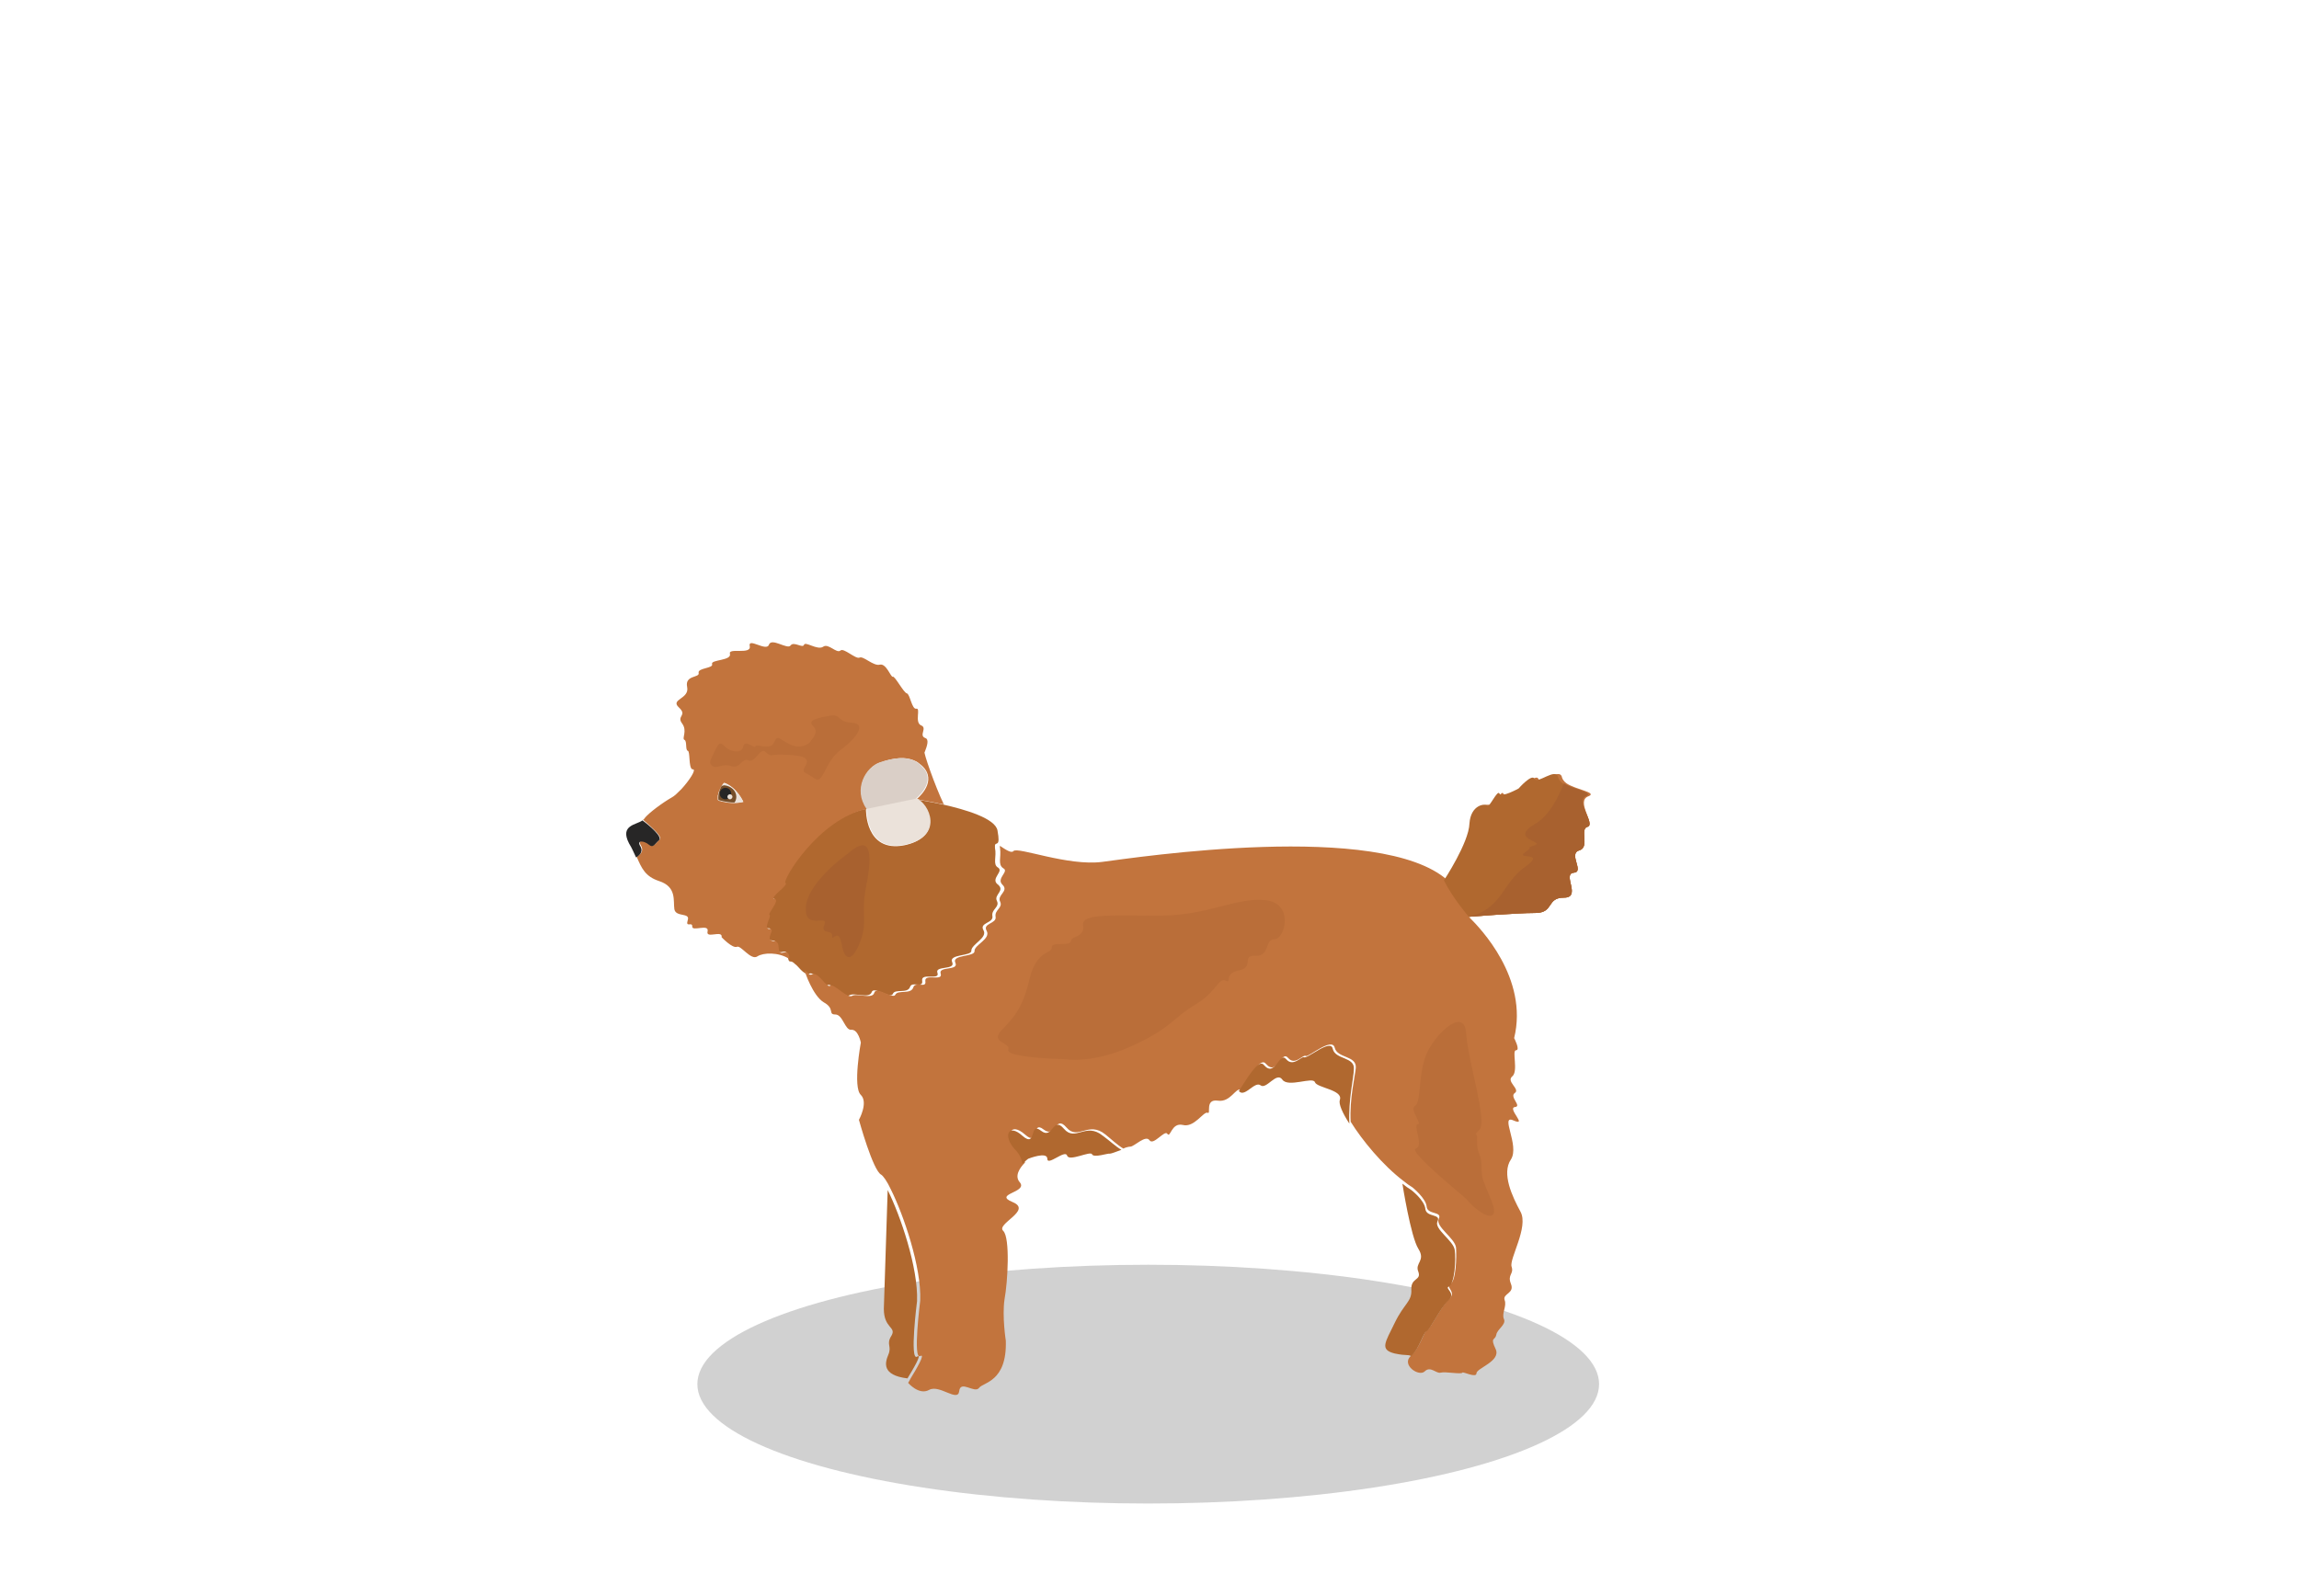 <?xml version="1.0" encoding="utf-8"?>
<!-- Generator: Adobe Illustrator 26.0.1, SVG Export Plug-In . SVG Version: 6.00 Build 0)  -->
<svg version="1.1" id="レイヤー_1" xmlns="http://www.w3.org/2000/svg" xmlns:xlink="http://www.w3.org/1999/xlink" x="0px"
	 y="0px" viewBox="0 0 360 250" style="enable-background:new 0 0 360 250;" xml:space="preserve">
<style type="text/css">
	.st0{fill:none;}
	.st1{fill:#D1D1D1;}
	.st2{fill:#B0682F;}
	.st3{fill:#C2743D;}
	.st4{fill:#272626;}
	.st5{fill:#EBE2DA;}
	.st6{fill:#DACFC7;}
	.st7{fill:#764E29;}
	.st8{fill:#A8612F;}
	.st9{fill:#BA6E39;}
</style>
<rect id="長方形_672" y="0" class="st0" width="360" height="250"/>
<ellipse id="楕円形_43" class="st1" cx="179.8" cy="216.8" rx="70.6" ry="18.7"/>
<g>
	<g>
		<g>
			<path class="st2" d="M156.1,141.1c0.5,1-0.9,1.3-0.7,2.4c0.2,1.1-2.1,1-1.4,2.2c0.7,1.2-1.9,2.2-1.9,3.2c0.1,0.9-3.6,0.5-3,1.8
				c0.6,1.3-2.8,0.5-2.3,1.7c0.4,1.2-2.6-0.1-2.4,1.2s-1.6,0-1.9,1c-0.4,1.1-2.4,0.2-2.7,1.1c-0.4,0.8-3-1.3-3.3-0.3
				c-0.4,1.1-2.7,0-3.5,0.5c-0.8,0.5-2.8-2-3.4-1.6c-0.6,0.5-1.9-2.2-2.9-1.8c-0.4,0.2-0.9-0.2-1.3-0.6c-0.3-0.3-0.6-0.7-0.9-0.9
				c-0.3-0.3-0.5-0.4-0.7-0.4c-0.3,0-0.3-0.2-0.4-0.5c0-0.5,0-1.2-0.9-1c-1.4,0.4-0.2-1.8-1.6-1.8c-1.5,0,0.5-2-0.6-1.9
				c-1.1,0.1,0.4-2.1,0-2.2c-0.4-0.1,1.7-2.3,0.8-2.5c-0.9-0.2,2.3-2.2,1.7-2.5c-0.6-0.3,5.2-10.1,12.8-11.5c0,0-0.2,6.9,6,5.7
				c6.2-1.3,3.9-6.6,1.7-7.2c0,0,2,0.3,4.3,0.8c3.6,0.8,8.3,2.2,8.6,4.1c0.5,2.7-0.3,1.7-0.4,2.3c0,0.1,0,0.2,0,0.4
				c0.3,1.4-0.4,2.6,0.5,3.1c0.9,0.6-1.2,1.7-0.1,2.6C157.5,139.5,155.6,140.1,156.1,141.1z"/>
			<path class="st3" d="M248.6,129.5c-1.3,0.3,0.4,3.2-1.3,3.7c-1.8,0.5,0.9,3.4-0.9,3.5c-1.8,0.2,1.3,3.9-1.5,3.9
				c-2.8,0-1.5,2.4-4.5,2.4c-3,0-10.4,0.6-10.4,0.6l0,0c0,0,0.1,0.1,0.2,0.2c1.5,1.5,9.2,9.4,6.9,18.8c0,0,1,1.9,0.3,1.9
				c-0.7,0,0.4,3.3-0.6,4.1c-1,0.8,1.3,2,0.4,2.6c-0.9,0.6,1.2,2.1,0,2.2c-1.2,0.2,2.1,3.1-0.2,2.1c-2.2-1,1,3.9-0.4,6.1
				c-1.5,2.2,0.2,5.8,1.5,8.2c1.3,2.4-1.8,7.4-1.4,8.6c0.4,1.2-0.7,1.2-0.1,2.7c0.6,1.5-1.3,1.5-1,2.5c0.4,1-0.5,2.1-0.1,3
				c0.4,0.9-1.1,1.6-1.2,2.5c-0.2,0.9-1,0.3-0.1,2.2c0.9,1.9-3,3-3,3.8c0,0.8-2.1-0.3-2.2-0.1c-0.2,0.3-2.7-0.2-3.4,0
				c-0.7,0.2-1.6-1.1-2.5-0.2c-0.9,0.9-3.7-1-2.2-2.4c0.1-0.1,0.1-0.1,0.2-0.2c1.4-1.4,1.8-3.6,2.4-3.9c0.6-0.3,2.1-3.6,3.4-4.8
				c1.3-1.2-0.7-1.9,0.2-2.4c0.9-0.4,1-4.2,0.9-5.7c-0.2-1.5-3.3-3.3-2.7-4.5c0.6-1.2-1.8-0.6-1.9-1.9c-0.1-1.3-2.2-3-2.2-3
				c-0.5-0.3-0.9-0.6-1.4-1c-3.3-2.5-6.5-6.4-8.3-9.3l0,0c-0.2-3.6,0.7-7.2,0.8-8.4c0.2-2-2.9-1.5-3.3-3.2c-0.4-1.7-4.1,1.5-4.5,1.3
				c-0.5-0.3-1.7,1.6-2.8,0.3c-1.1-1.3-1.7,3-3.5,0.9c-0.7-0.9-2.1,1.2-3.9,4.1c-0.8-0.4-1.6,2-3.6,1.7c-2.1-0.3-1,2.2-1.6,1.9
				c-0.6-0.3-2.1,2.4-3.9,1.9c-1.8-0.4-1.9,2.1-2.4,1.4c-0.4-0.7-2.2,1.9-2.8,1c-0.6-0.9-2.4,1-3,1c-0.2,0-0.7,0.1-1.1,0.3
				c-1-0.6-1.8-1.4-2.8-2.2c-2.7-2.2-4.3,1-6.1-1.1c-1.8-2.1-1.7,1.8-3.6,0.3c-1.9-1.5-0.7,2.8-2.9,0.8c-2.3-2-3.1,0-1.2,2.1
				c0.8,0.8,1.1,1.6,1.2,2.3c-0.8,0.8-1.7,2.1-0.8,3.1c1.3,1.6-4.3,1.8-1.1,3.1c3.1,1.3-2.7,3.4-1.5,4.5c1.1,1.1,0.7,8,0.2,10.7
				c-0.4,2.7,0.2,6.5,0.2,6.5c0.2,6.5-3.6,6.5-4.2,7.4c-0.7,0.9-2.9-1.3-3.1,0.5c-0.2,1.8-3.1-1.1-4.7-0.2c-1.6,0.9-3.3-1.1-3.3-1.1
				s0.2-0.3,0.4-0.7c0.8-1.3,2.4-4,1.5-3.5c-1.2,0.7,0-8.7,0-8.7c0.2-5.2-2.6-13.4-4.6-17.4c-0.6-1.3-1.2-2.1-1.5-2.3
				c-1.3-0.6-3.5-8.6-3.5-8.6s1.5-2.7,0.3-3.9c-1.3-1.2,0-8.2,0-8.2s-0.4-2.1-1.5-2c-1,0.1-1.3-2.4-2.5-2.4c-1.2,0,0-0.9-1.8-1.9
				c-1.7-1-3-4.8-3-5c0.1,0.1,0.2,0.2,0.3,0.2l0.1,0.1c0,0,0.1,0.1,0.1,0.1c0,0,0.1,0.1,0.1,0.1c0,0,0.1,0,0.1,0.1
				c0.2,0.1,0.3,0.1,0.5,0c1-0.4,2.2,2.2,2.8,1.8c0.6-0.4,2.6,2,3.4,1.6c0.8-0.5,3.2,0.6,3.5-0.5c0.3-1.1,3,1.1,3.3,0.3
				c0.4-0.8,2.4,0,2.8-1.1c0.3-1.1,2.1,0.2,1.9-1c-0.2-1.3,2.8,0.1,2.4-1.2c-0.4-1.2,2.9-0.4,2.3-1.7c-0.6-1.3,3-0.9,3-1.8
				c-0.1-1,2.6-1.9,1.9-3.2c-0.7-1.2,1.6-1.1,1.4-2.2c-0.2-1.1,1.2-1.4,0.7-2.4c-0.5-1,1.4-1.6,0.4-2.6c-1.1-1,1.1-2.1,0.1-2.6
				c-0.9-0.6-0.3-1.7-0.5-3.1c0-0.2-0.1-0.3,0-0.4c0.9,0.6,1.8,1.2,2.1,0.8c0.7-0.7,8.5,2.4,13.9,1.7c5.4-0.7,43.6-6.5,54.1,2.9
				c0,0,3.9-5.9,4-8.9c0.2-3,2.5-3.2,2.8-2.8c0.3,0.4,1.6-2.6,1.9-1.9c0.3,0.7,3-0.8,3-0.8s2.1-2.4,2.5-1.5c0.4,0.9,3.4-1.9,3.7-0.2
				c0.1,0.3,0.3,0.6,0.7,0.9c1.5,1,4.8,1.4,3.5,2C246.6,125.4,249.9,129.1,248.6,129.5z"/>
			<path class="st3" d="M147.8,126c-0.3-0.1-0.7-0.1-1-0.2c-0.2,0-0.3-0.1-0.5-0.1c-0.6-0.1-1.1-0.2-1.6-0.3c-0.2,0-0.4-0.1-0.5-0.1
				c-0.2,0-0.3-0.1-0.4-0.1c-0.1,0-0.1,0-0.1,0c-0.1,0-0.1,0-0.2,0c0,0,0,0,0,0c0,0,3.1-2.4,1.3-4.8c-0.3-0.4-0.7-0.7-1.1-1
				c-1.8-1.1-4-0.6-5.8,0c-2.2,0.7-4.3,4.2-2.1,7.3c-7.6,1.5-13.4,11.3-12.8,11.6c0.6,0.3-2.6,2.3-1.7,2.5c0.9,0.2-1.2,2.4-0.8,2.5
				c0.4,0.1-1.1,2.3,0,2.2c1.1-0.1-0.9,1.8,0.6,1.9c1.5,0,0.2,2.2,1.6,1.8c0.9-0.2,0.9,0.5,0.9,1c-1.7-1.1-4.1-1-5-0.4
				c-1,0.7-2.6-1.8-3.2-1.5c-0.7,0.3-2.4-1.5-2.4-1.5c0.2-1.2-2.5,0.3-2.2-0.9c0.3-1.3-2.5,0.1-2.4-0.8c0-0.8-1.1,0.3-0.7-1
				c0.4-1.2-1.9-0.4-2.1-1.7s0.4-3.5-2.4-4.4c-2.1-0.7-2.7-1.9-3.5-3.8c0.7-0.4,1.1-1,0.7-1.7c-0.7-1.1,0.6-0.9,1.3-0.3
				c0.7,0.6,0.9-0.1,1.6-0.7c0.5-0.5-1.6-2.2-2.6-3.1c0.1-0.1,0.2-0.1,0.2-0.2c0.7-0.9,2.9-2.5,4.3-3.3c0.4-0.2,0.9-0.7,1.5-1.3
				c1.2-1.3,2.4-3.1,1.8-3.1c0,0-0.1,0-0.1,0h0c-0.6-0.3-0.3-2.8-0.7-2.9c-0.4-0.1-0.1-1.5-0.5-1.7c-0.5-0.2,0.5-1.4-0.4-2.6
				c-0.9-1.2,0.9-1.2-0.5-2.5c-1.4-1.3,1.7-1.3,1.3-3.2c-0.4-1.9,2-1.4,1.8-2.2c-0.2-0.8,2.4-0.7,2.1-1.4c-0.2-0.7,3.1-0.5,2.8-1.6
				c-0.3-1,3.4,0.2,3.1-1.2c-0.3-1.4,2.6,0.9,3-0.2c0.4-1.2,2.9,0.8,3.4,0.1c0.5-0.7,1.9,0.5,2.1-0.1c0.2-0.6,2.1,0.9,3,0.3
				c0.8-0.6,2.1,1.1,2.7,0.6c0.5-0.5,2.4,1.4,3,1.1c0.6-0.3,2.2,1.4,3.2,1.1c1-0.2,1.7,2,2,1.9c0.3-0.2,1.7,2.5,2.2,2.6
				c0.5,0.1,0.8,2.6,1.5,2.4c0.7-0.1-0.3,2.1,0.7,2.6c1.1,0.4-0.4,1.6,0.7,2c0.6,0.2,0.3,1.2-0.1,2.2
				C144.5,117.6,146.4,123.1,147.8,126z M116.4,125.6c0,0-1-2.3-3-3c0,0-0.1,0.1-0.2,0.2c-0.1,0.2-0.3,0.4-0.4,0.7c0,0,0,0,0,0
				c-0.1,0.1-0.1,0.3-0.2,0.4c0,0.1-0.1,0.2-0.1,0.3c0,0.1,0,0.2-0.1,0.4c0,0.1,0,0.3,0,0.4c0,0.1,0,0.2,0,0.3c0,0,0,0,0,0
				c0,0,0.2,0.1,0.4,0.1c0.1,0,0.2,0.1,0.3,0.1c0.5,0.1,1.1,0.2,1.7,0.2c0.2,0,0.4,0,0.7,0c0.1,0,0.2,0,0.2,0
				C116.1,125.7,116.2,125.6,116.4,125.6z"/>
			<path class="st4" d="M103.2,131.6c-0.7,0.6-0.9,1.3-1.6,0.7c-0.7-0.6-2-0.8-1.3,0.3c0.4,0.7,0,1.3-0.7,1.7
				c-0.3-0.6-0.6-1.4-1.1-2.2c-1.5-2.9,1.2-2.9,2.1-3.6C101.7,129.3,103.8,131.1,103.2,131.6z"/>
			<path class="st5" d="M116.4,125.6c-0.5,0.1-0.9,0.2-1.4,0.2c-1.3,0-2.5-0.4-2.5-0.4c-0.1-0.9,0.2-1.7,0.5-2.2
				c0.2-0.3,0.4-0.5,0.4-0.5C115.4,123.3,116.4,125.6,116.4,125.6z"/>
			<path class="st5" d="M141.7,132.3c-6.2,1.3-6-5.7-6-5.7l7.7-1.6C145.6,125.8,147.9,131.1,141.7,132.3z"/>
			<path class="st6" d="M143.4,125.1l-7.7,1.6c-2.2-3.1-0.1-6.6,2.1-7.3c1.8-0.6,4.1-1.1,5.8,0c0.4,0.2,0.7,0.6,1.1,1
				C146.5,122.7,143.4,125.1,143.4,125.1z"/>
		</g>
		<path class="st7" d="M115.3,124.8c0,0.3-0.1,0.7-0.3,0.9c-1.3,0-2.5-0.4-2.5-0.4c-0.1-0.9,0.2-1.7,0.5-2.2c0.1,0,0.3-0.1,0.4-0.1
			C114.5,123.1,115.3,123.9,115.3,124.8z"/>
		<path class="st4" d="M112.7,124.3c0-0.5,0.4-0.9,0.9-0.9c0.5,0,0.9,0.4,0.9,0.9c0,0.5-0.4,0.9-0.9,0.9
			C113.1,125.2,112.7,124.8,112.7,124.3z"/>
		<path class="st5" d="M113.9,124.8c0-0.2,0.2-0.4,0.4-0.4s0.4,0.2,0.4,0.4s-0.2,0.4-0.4,0.4S113.9,125,113.9,124.8z"/>
	</g>
	<path class="st2" d="M142.1,215.9c-4.1-0.5-3.5-2.5-3-3.7c0.6-1.4-0.4-1.6,0.5-3c0.8-1.4-1.2-1.1-1.2-4.2
		c0.1-3.1,0.6-18.6,0.6-18.6c2,4,4.8,12.2,4.6,17.4c0,0-1.2,9.4,0,8.7C144.5,211.9,142.9,214.6,142.1,215.9z"/>
	<path class="st2" d="M211.3,176c-1.1-1.7-1.7-3.1-1.5-3.7c0.6-1.6-3.6-1.9-3.9-2.8c-0.3-0.9-4.2,0.9-5.1-0.4
		c-0.9-1.3-2.5,1.6-3.4,0.9c-0.9-0.7-2.4,1.8-3.3,1c0,0-0.1-0.1-0.1-0.1c1.8-2.9,3.2-5,3.9-4.1c1.8,2.1,2.4-2.2,3.5-0.9
		c1.1,1.3,2.4-0.5,2.8-0.3c0.5,0.3,4.2-3,4.5-1.3c0.4,1.7,3.5,1.2,3.3,3.2C212,168.7,211.1,172.3,211.3,176z"/>
	<path class="st2" d="M175.6,180.1c-0.8,0.3-1.6,0.6-1.8,0.6c-0.3-0.1-2.5,0.7-2.8,0.1c-0.2-0.6-3.6,1.2-3.9,0.2
		c-0.3-1-3.1,1.7-3.1,0.5s-3,0-3,0s-0.4,0.3-0.9,0.8c-0.1-0.7-0.4-1.5-1.2-2.3c-1.9-2.1-1-4.1,1.2-2.1c2.3,2,1-2.3,2.9-0.8
		c1.9,1.5,1.8-2.4,3.6-0.3c1.8,2.1,3.4-1.1,6.1,1.1C173.8,178.7,174.6,179.5,175.6,180.1z"/>
	<path class="st2" d="M226.8,203.7c-1.3,1.2-2.8,4.5-3.4,4.8c-0.6,0.3-1,2.5-2.4,3.9c-0.7-0.3-0.7,0-2.6-0.4c-2.4-0.6-1.5-1.7,0-4.8
		c1.5-3.1,2.7-3.3,2.6-5.2c-0.1-1.9,1.6-1.4,1.1-2.8c-0.6-1.4,1.2-1.7,0-3.6c-1.2-1.9-2.5-10.2-2.5-10.2c0.5,0.4,0.9,0.7,1.4,1
		c0,0,2.1,1.6,2.2,3c0.2,1.3,2.5,0.7,1.9,1.9c-0.6,1.2,2.5,3,2.7,4.5c0.2,1.5,0,5.2-0.9,5.7C226.1,201.8,228.1,202.5,226.8,203.7z"
		/>
	<path class="st2" d="M230,143.5c0,0,0.1,0.1,0.2,0.2C230.1,143.7,230,143.6,230,143.5z"/>
	<path class="st2" d="M248.6,129.5c-1.3,0.3,0.4,3.2-1.3,3.7c-1.8,0.5,0.9,3.4-0.9,3.5c-1.8,0.2,1.3,3.9-1.5,3.9
		c-2.8,0-1.5,2.4-4.5,2.4c-3,0-10.4,0.6-10.4,0.6s-2.5-2.9-3.9-5.7c0,0,3.9-5.9,4-8.9c0.2-3,2.5-3.2,2.8-2.8
		c0.3,0.4,1.6-2.6,1.9-1.9c0.3,0.7,3-0.8,3-0.8s2.1-2.4,2.5-1.5c0.4,0.9,3.4-1.9,3.7-0.2c0.1,0.3,0.3,0.6,0.7,0.9
		c1.5,1,4.8,1.4,3.5,2C246.6,125.4,249.9,129.1,248.6,129.5z"/>
	<path class="st8" d="M132.9,133.6c0,0-6.2,4.3-6.7,8.3c-0.4,4,3.6,1.2,2.9,2.9c-0.7,1.7,1.3,0.7,1.2,1.8c-0.1,1.1,1-1.5,1.5,1.3
		c0.5,2.8,1.7,2.7,2.9-0.4c1.2-3.1,0.1-4.5,0.9-8.5S136.9,130.1,132.9,133.6z"/>
	<path class="st9" d="M126.8,116.3c0,0-1.3,1.2-3.1,0.3c-1.8-0.9-1.9-1.6-2.5-0.3c-0.5,1.3-2.9,0.1-2.9,0.6c0,0.5-1.7-1.2-1.9,0
		s-2,0.9-2.8,0.1c-0.8-0.8-1-0.8-1.7,0.7c-0.7,1.5-1,1.8-0.3,2.3c0.7,0.5,1.5-0.5,2.9,0c1.4,0.5,1.7-1.4,2.7-0.9
		c1,0.5,1.9-2.2,2.7-1.3c0.9,0.9,0.8,0.3,2.7,0.4c1.9,0.1,4.4,0.1,3.6,1.6c-0.8,1.4-0.2,1,1.3,2.1c1.5,1.1,1.5-2.5,4.2-4.5
		c2.7-2,3.9-4.1,1.7-4.2c-2.3-0.1-1.7-1.4-3.4-1.1c-1.6,0.3-3.7,0.6-2.7,1.6C128.2,114.6,127.5,115.3,126.8,116.3z"/>
	<path class="st9" d="M229.6,187.8c-0.1-0.2-9.2-7.5-7.9-7.9c1.3-0.4-0.5-3.8,0.3-3.8c0.8,0-1.4-2.4-0.4-2.9c1-0.5,0.4-5.5,2-8.6
		c1.6-3.1,5.8-6.9,6-2.6c0.3,4.3,3.3,13.5,2.1,14.9c-1.2,1.4-0.3-0.1-0.4,1.8s0.7,2,0.7,4c0,2.1,0.2,2,1.6,5.5
		C235,191.8,232,190.6,229.6,187.8z"/>
	<path class="st9" d="M166.7,165.9c0,0,4.4,0.8,10.6-2.1c6.2-2.8,6.4-4.4,9.8-6.4c3.4-2,3.7-4.3,4.8-3.8c1.1,0.5-0.4-1.1,2.1-1.6
		s0.3-2.4,2.6-2.3c2.3,0.1,1.4-2.6,3-2.6c1.6,0,3.1-5.6-1.4-6.1s-8.9,2.3-16,2.4c-7.1,0.1-12.9-0.5-12.6,1.5c0.3,2-1.8,1.6-1.9,2.5
		c-0.1,0.9-3.1,0-3,1c0.1,1-2.4,0.3-3.5,5c-1.1,4.7-2.6,6.1-4.4,8c-1.8,1.9,1.5,1.9,1.1,3C157.4,165.7,166.7,165.9,166.7,165.9z"/>
	<path class="st8" d="M248.6,129.5c-1.3,0.3,0.4,3.2-1.3,3.7c-1.8,0.5,0.9,3.4-0.9,3.5c-1.8,0.2,1.3,3.9-1.5,3.9
		c-2.8,0-1.5,2.4-4.5,2.4c-3,0-10.4,0.6-10.4,0.6c5.3-1.3,5.2-5.3,8.8-7.8c3.5-2.5-1.6-1.1,0-2.3c1.6-1.1-0.2-0.5,1.5-1.1
		c1.7-0.6-4-0.9,0-3.3c2.3-1.3,3.7-4.2,4.6-6.4c1.5,1,4.8,1.4,3.5,2C246.6,125.4,249.9,129.1,248.6,129.5z"/>
</g>
</svg>

